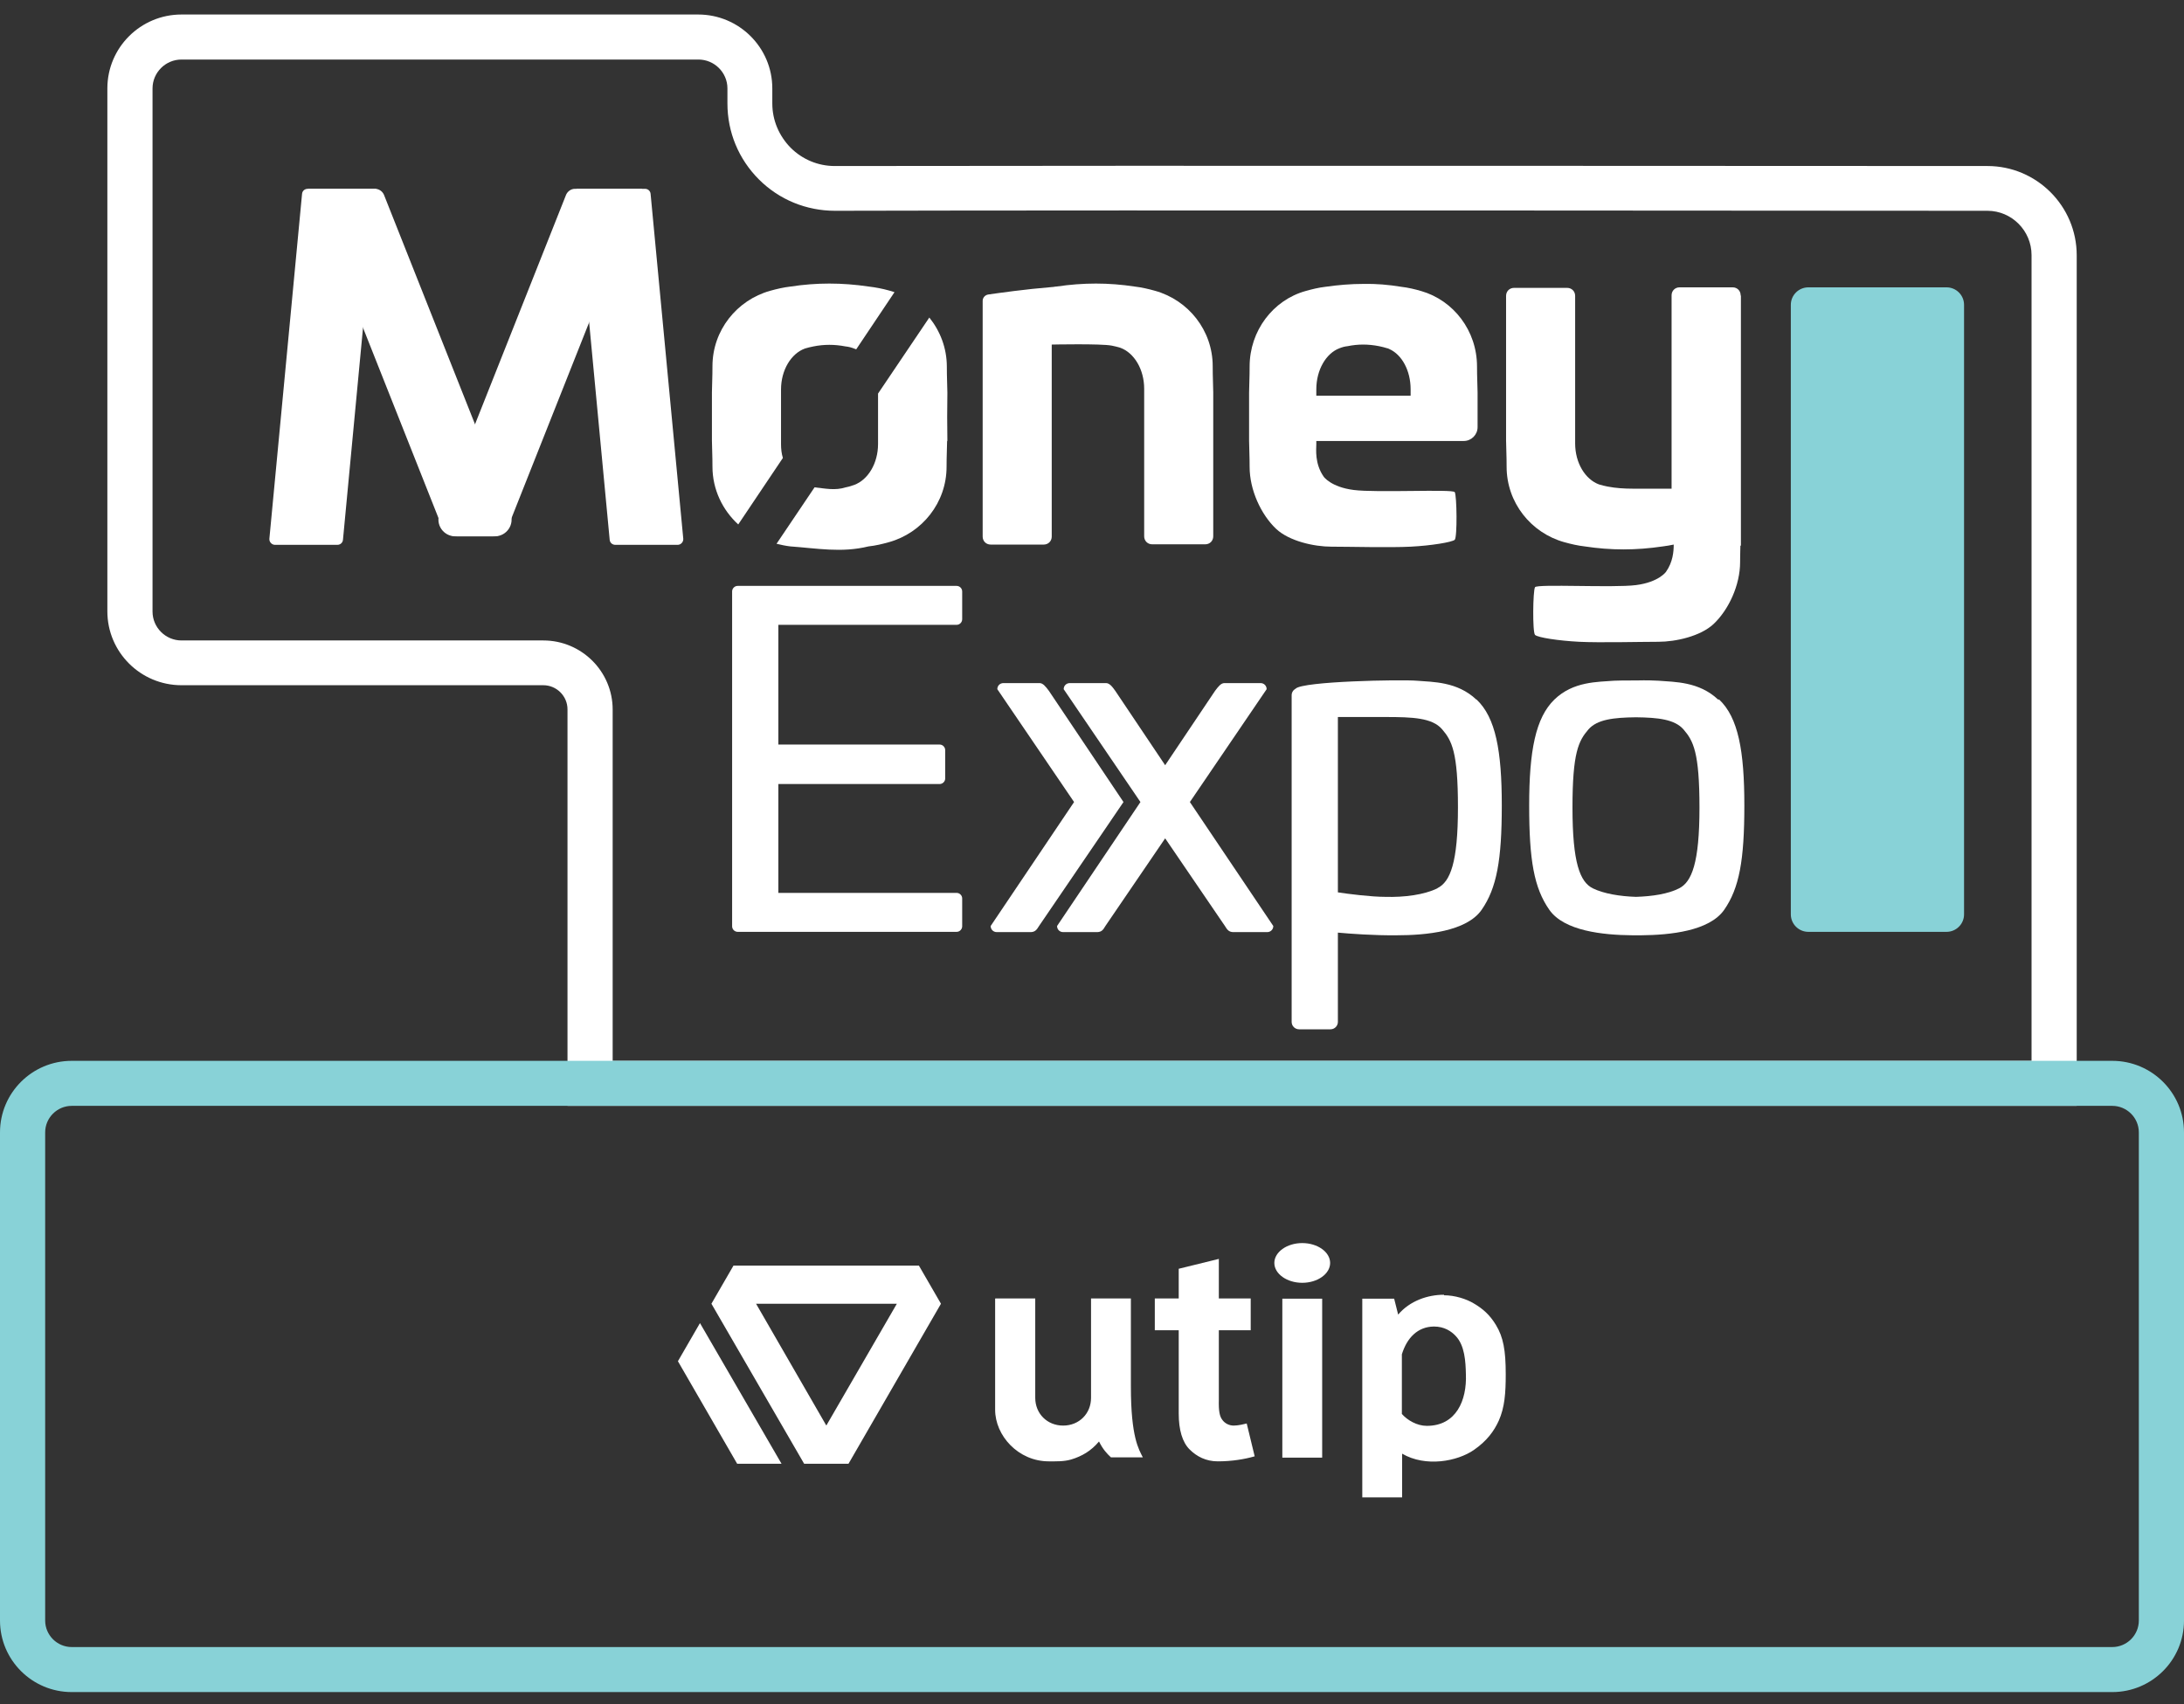 <svg width="82" height="64" viewBox="0 0 82 64" fill="none" xmlns="http://www.w3.org/2000/svg">
<rect x="0" y="0" width="82" height="64" fill="#333333" stroke="none"/>
<g clip-path="url(#clip0_7058_8246)">
<path d="M21.645 7.091H24.218C24.328 7.091 24.417 7.17 24.427 7.28L25.654 20.232C25.664 20.351 25.564 20.461 25.445 20.461H23.101C22.991 20.461 22.901 20.381 22.891 20.272L21.645 7.081V7.091Z" fill="white"/>
<path d="M11.551 7.091H14.084C14.224 7.091 14.354 7.18 14.414 7.31L19.161 19.277C19.331 19.695 19.022 20.142 18.573 20.142H17.166C16.907 20.142 16.668 19.983 16.578 19.744L11.561 7.091H11.551Z" fill="white"/>
<path d="M24.119 7.091H21.585C21.445 7.091 21.316 7.18 21.256 7.31L16.508 19.277C16.338 19.695 16.648 20.142 17.097 20.142H18.503C18.762 20.142 19.002 19.983 19.091 19.744L24.109 7.091H24.119Z" fill="white"/>
<path d="M14.124 7.091H11.55C11.441 7.091 11.351 7.17 11.341 7.28L10.114 20.232C10.104 20.351 10.204 20.461 10.323 20.461H12.667C12.777 20.461 12.867 20.381 12.877 20.272L14.124 7.081V7.091Z" fill="white"/>
<path d="M35.56 16.551C35.54 17.108 35.54 17.526 35.54 17.526C35.54 18.879 34.622 20.013 33.375 20.361C33.126 20.431 32.877 20.491 32.607 20.52C31.6 20.769 30.662 20.59 29.675 20.52C29.495 20.5 29.326 20.461 29.156 20.421L30.583 18.302C30.972 18.342 31.351 18.431 31.75 18.302C31.859 18.282 31.959 18.252 32.069 18.212C32.587 18.023 32.967 17.407 32.967 16.671C32.967 16.671 32.967 16.442 32.967 16.143C32.967 15.825 32.967 15.467 32.967 15.158C32.967 15.009 32.967 14.87 32.967 14.78L34.892 11.925C35.3 12.433 35.55 13.069 35.55 13.776C35.55 13.776 35.55 14.194 35.57 14.751C35.56 15.328 35.56 15.974 35.57 16.571L35.56 16.551Z" fill="white"/>
<path d="M33.573 10.99L32.147 13.119C32.147 13.119 32.097 13.099 32.067 13.089C31.967 13.05 31.857 13.02 31.748 13.01C31.329 12.93 30.94 12.93 30.541 13.01C30.431 13.03 30.321 13.059 30.221 13.089C29.703 13.278 29.324 13.895 29.324 14.631C29.324 14.631 29.324 14.86 29.324 15.158C29.324 15.477 29.324 15.825 29.324 16.143C29.324 16.442 29.324 16.671 29.324 16.671C29.324 16.86 29.344 17.039 29.394 17.198L27.718 19.695C27.129 19.157 26.75 18.381 26.75 17.526C26.75 17.526 26.75 17.108 26.73 16.551C26.73 15.954 26.73 15.308 26.73 14.731C26.75 14.174 26.75 13.756 26.75 13.756C26.75 12.403 27.668 11.269 28.915 10.921C29.164 10.851 29.424 10.791 29.683 10.761C30.66 10.612 31.608 10.612 32.615 10.761C32.875 10.791 33.134 10.841 33.383 10.911C33.453 10.931 33.513 10.95 33.583 10.97L33.573 10.99Z" fill="white"/>
<path d="M45.552 15.755C45.552 15.407 45.552 15.059 45.552 14.731C45.532 14.174 45.532 13.756 45.532 13.756C45.532 12.403 44.615 11.269 43.368 10.921C43.119 10.851 42.859 10.791 42.6 10.761C41.622 10.612 40.675 10.612 39.667 10.761C39.608 10.761 39.548 10.781 39.488 10.781C38.5 10.861 37.523 11 37.104 11.06C36.984 11.08 36.895 11.179 36.895 11.299V20.152C36.895 20.321 37.024 20.451 37.194 20.451H39.189C39.358 20.451 39.488 20.321 39.488 20.152V12.94C39.488 12.94 41.343 12.9 41.742 12.98C41.852 13 41.962 13.03 42.061 13.059C42.58 13.248 42.959 13.865 42.959 14.601C42.959 14.601 42.959 14.83 42.959 15.129C42.959 15.447 42.959 15.795 42.959 16.113C42.959 16.412 42.959 16.641 42.959 16.641C42.959 16.73 42.959 16.82 42.959 16.919V20.142C42.959 20.311 43.089 20.441 43.258 20.441H45.253C45.423 20.441 45.552 20.311 45.552 20.142V15.725V15.755Z" fill="white"/>
<path d="M55.477 15.755C55.477 15.536 55.477 15.308 55.477 15.099V14.87C55.477 14.87 55.477 14.78 55.477 14.741C55.456 14.184 55.456 13.766 55.456 13.766C55.456 12.413 54.569 11.279 53.362 10.931C53.123 10.861 52.873 10.801 52.614 10.771C52.135 10.692 51.666 10.652 51.188 10.662C50.719 10.662 50.24 10.702 49.761 10.771C49.502 10.801 49.262 10.861 49.013 10.931C47.806 11.269 46.918 12.413 46.918 13.766C46.918 13.766 46.918 14.184 46.898 14.741C46.898 15.318 46.898 15.964 46.898 16.561C46.918 17.118 46.918 17.536 46.918 17.536C46.918 18.401 47.347 19.327 47.916 19.864C48.405 20.321 49.332 20.53 49.99 20.53C50.649 20.53 52.185 20.57 52.963 20.53C53.741 20.491 54.519 20.361 54.619 20.272C54.718 20.172 54.699 18.61 54.619 18.481C54.539 18.362 51.686 18.511 50.828 18.401C49.971 18.292 49.701 17.904 49.701 17.904C49.352 17.407 49.422 16.86 49.422 16.68C49.422 16.68 49.422 16.641 49.422 16.561H54.958C55.247 16.561 55.477 16.322 55.477 16.044V15.765V15.755ZM50.29 13.079C50.389 13.04 50.489 13.01 50.599 13C50.988 12.92 51.367 12.92 51.776 13C51.886 13.02 51.985 13.05 52.085 13.079C52.115 13.079 52.135 13.099 52.165 13.109C52.634 13.318 52.963 13.915 52.963 14.621C52.963 14.621 52.963 14.711 52.963 14.86H49.422C49.422 14.711 49.422 14.621 49.422 14.621C49.422 13.885 49.791 13.268 50.29 13.079Z" fill="white"/>
<path d="M65.354 11.09C65.354 10.921 65.225 10.791 65.055 10.791H63.06C62.891 10.791 62.761 10.921 62.761 11.09V18.352H61.674H61.315C60.986 18.352 60.666 18.332 60.357 18.272C60.247 18.252 60.138 18.222 60.038 18.193C59.519 18.003 59.14 17.387 59.14 16.651C59.14 16.651 59.14 16.422 59.14 16.123C59.14 15.805 59.14 15.457 59.14 15.139C59.14 14.84 59.14 14.611 59.14 14.611C59.14 14.522 59.14 14.432 59.14 14.333V11.11C59.14 10.941 59.011 10.811 58.841 10.811H56.846C56.676 10.811 56.547 10.941 56.547 11.11V15.527C56.547 15.875 56.547 16.223 56.547 16.551C56.567 17.108 56.567 17.526 56.567 17.526C56.567 18.879 57.484 20.013 58.731 20.361C58.981 20.431 59.24 20.491 59.499 20.52C60.477 20.67 61.424 20.67 62.432 20.52C62.571 20.5 62.711 20.481 62.841 20.451C62.841 20.709 62.811 21.107 62.551 21.475C62.551 21.475 62.282 21.863 61.424 21.973C60.567 22.082 57.714 21.923 57.634 22.052C57.554 22.172 57.534 23.744 57.634 23.843C57.734 23.942 58.512 24.062 59.29 24.102C60.068 24.141 61.604 24.102 62.262 24.102C62.921 24.102 63.848 23.893 64.337 23.435C64.906 22.898 65.334 21.973 65.334 21.107C65.334 21.107 65.334 20.859 65.344 20.491C65.344 20.491 65.354 20.491 65.364 20.491V11.11L65.354 11.09Z" fill="white"/>
<path d="M35.917 23.465C36.036 23.465 36.126 23.365 36.126 23.256V22.212C36.126 22.092 36.026 22.003 35.917 22.003H27.698C27.578 22.003 27.488 22.102 27.488 22.212V34.786C27.488 34.905 27.588 34.995 27.698 34.995H35.917C36.036 34.995 36.126 34.895 36.126 34.786V33.741C36.126 33.622 36.026 33.532 35.917 33.532H29.224V29.444H35.278C35.388 29.444 35.488 29.354 35.488 29.235V28.17C35.488 28.061 35.398 27.961 35.278 27.961H29.224V23.465H35.917Z" fill="white"/>
<path d="M44.675 30.12L47.557 25.882C47.557 25.753 47.458 25.653 47.328 25.653H45.971C45.842 25.653 45.742 25.783 45.622 25.942L43.747 28.737L41.872 25.942C41.752 25.773 41.653 25.653 41.523 25.653H40.166C40.037 25.653 39.937 25.753 39.937 25.882L42.819 30.12L39.688 34.776C39.688 34.905 39.787 35.005 39.917 35.005H41.204C41.353 34.995 41.413 34.935 41.503 34.776L43.747 31.483L45.991 34.776C46.081 34.925 46.141 34.995 46.291 35.005H47.577C47.707 35.005 47.807 34.905 47.807 34.776L44.675 30.12Z" fill="white"/>
<path d="M42.182 30.12L41.255 31.483L39.011 34.776C38.921 34.925 38.861 34.995 38.711 35.005H37.425C37.295 35.005 37.195 34.905 37.195 34.776L40.327 30.12L37.445 25.882C37.445 25.753 37.544 25.653 37.674 25.653H39.031C39.16 25.653 39.26 25.783 39.38 25.942L41.255 28.737L42.182 30.12Z" fill="white"/>
<path d="M55.428 26.27C54.71 25.594 53.803 25.614 53.194 25.564C52.586 25.514 48.915 25.584 48.646 25.862C48.556 25.912 48.496 26.002 48.496 26.111V38.377C48.496 38.536 48.626 38.655 48.775 38.655H49.952C50.112 38.655 50.232 38.526 50.232 38.377V35.024C50.651 35.064 51.608 35.134 52.436 35.124C53.533 35.124 55.059 34.985 55.628 34.169C56.196 33.353 56.386 32.299 56.386 30.249C56.386 28.2 56.157 26.947 55.438 26.27H55.428ZM53.962 33.363C53.473 33.602 52.735 33.701 52.017 33.681C51.478 33.681 50.621 33.572 50.232 33.512V26.927H52.027C53.035 26.927 53.773 26.957 54.142 27.384C54.511 27.812 54.74 28.24 54.74 30.319C54.74 32.398 54.451 33.114 53.972 33.353L53.962 33.363Z" fill="white"/>
<path d="M64.506 26.27C63.788 25.594 62.88 25.614 62.272 25.564C62.132 25.554 61.823 25.544 61.434 25.554C61.045 25.554 60.736 25.554 60.596 25.564C59.987 25.614 59.07 25.584 58.362 26.27C57.653 26.957 57.414 28.2 57.414 30.249C57.414 32.299 57.594 33.343 58.172 34.169C58.731 34.965 60.187 35.114 61.284 35.124C61.284 35.124 61.314 35.124 61.334 35.124C61.344 35.124 61.354 35.124 61.374 35.124C61.404 35.124 61.424 35.124 61.454 35.124C61.484 35.124 61.504 35.124 61.533 35.124C61.544 35.124 61.553 35.124 61.573 35.124C61.593 35.124 61.603 35.124 61.623 35.124C62.711 35.114 64.177 34.965 64.735 34.169C65.304 33.353 65.493 32.299 65.493 30.249C65.493 28.2 65.264 26.947 64.546 26.27H64.506ZM63.04 33.363C62.631 33.572 62.042 33.661 61.424 33.681C60.815 33.661 60.217 33.562 59.808 33.363C59.319 33.124 59.04 32.398 59.04 30.329C59.04 28.26 59.269 27.822 59.638 27.394C59.968 27.016 60.586 26.947 61.424 26.937C62.262 26.947 62.88 27.016 63.209 27.394C63.578 27.822 63.808 28.25 63.808 30.329C63.808 32.408 63.518 33.124 63.04 33.363Z" fill="white"/>
<path d="M73.083 10.791H67.897C67.533 10.791 67.238 11.085 67.238 11.448V34.338C67.238 34.701 67.533 34.995 67.897 34.995H73.083C73.447 34.995 73.742 34.701 73.742 34.338V11.448C73.742 11.085 73.447 10.791 73.083 10.791Z" fill="#88D2D7"/>
<path d="M77.972 41.53H21.307V26.638C21.307 26.141 20.898 25.733 20.399 25.733H6.814C5.278 25.733 4.031 24.49 4.031 22.958V3.32C4.031 1.788 5.278 0.545 6.814 0.545H26.214C27.75 0.545 28.997 1.788 28.997 3.32V3.887C28.997 4.514 29.247 5.101 29.686 5.549C30.124 5.986 30.713 6.235 31.341 6.235C41.256 6.215 73.264 6.235 74.621 6.235C76.466 6.235 77.972 7.737 77.972 9.588V41.54V41.53ZM23.003 39.839H76.276V9.578C76.276 8.662 75.528 7.916 74.621 7.916C73.264 7.916 41.256 7.887 31.351 7.916C30.274 7.916 29.257 7.499 28.499 6.743C27.731 5.977 27.312 4.962 27.312 3.887V3.32C27.312 2.724 26.823 2.236 26.224 2.236H6.814C6.216 2.236 5.727 2.724 5.727 3.32V22.968C5.727 23.564 6.216 24.052 6.814 24.052H20.399C21.836 24.052 23.003 25.216 23.003 26.648V39.849V39.839Z" fill="white"/>
<path d="M79.307 63.545H2.693C1.207 63.545 0 62.341 0 60.859V42.525C0 41.043 1.207 39.839 2.693 39.839H79.307C80.793 39.839 82 41.043 82 42.525V60.859C82 62.341 80.793 63.545 79.307 63.545ZM2.693 41.53C2.145 41.53 1.696 41.978 1.696 42.525V60.859C1.696 61.406 2.145 61.854 2.693 61.854H79.307C79.856 61.854 80.304 61.406 80.304 60.859V42.525C80.304 41.978 79.856 41.53 79.307 41.53H2.693Z" fill="#88D2D7"/>
<path fill-rule="evenodd" clip-rule="evenodd" d="M34.501 47.529H27.539L26.711 48.961L30.192 54.97H31.858L35.329 48.961L34.501 47.529ZM31.02 53.527L28.387 48.961H33.673L31.03 53.527H31.02Z" fill="white"/>
<path fill-rule="evenodd" clip-rule="evenodd" d="M26.281 49.688L25.453 51.12L27.677 54.97H29.343L26.281 49.688Z" fill="white"/>
<path d="M48.894 46.683C48.315 46.683 47.846 47.022 47.846 47.429C47.846 47.837 48.315 48.175 48.894 48.175C49.472 48.175 49.941 47.837 49.941 47.429C49.941 47.022 49.472 46.683 48.894 46.683ZM45.752 47.28L44.256 47.648V48.762H43.358V49.956H44.256V53.08C44.256 53.706 44.395 54.164 44.665 54.433C44.934 54.701 45.283 54.88 45.722 54.88C46.251 54.88 46.729 54.801 47.108 54.691L46.809 53.458C46.729 53.478 46.5 53.537 46.32 53.537C46.141 53.537 45.981 53.448 45.891 53.319C45.792 53.189 45.752 52.99 45.762 52.582V49.956H46.959V48.762H45.762V47.27L45.752 47.28ZM54.22 48.623C53.602 48.623 52.933 48.852 52.495 49.369L52.345 48.772H51.148V56.233H52.644V54.592C53.532 55.109 54.719 54.88 55.337 54.453C55.826 54.114 56.095 53.746 56.275 53.348C56.494 52.851 56.534 52.324 56.534 51.608C56.534 50.712 56.444 50.215 56.165 49.757C55.936 49.379 55.676 49.15 55.337 48.951C55.058 48.782 54.629 48.643 54.21 48.643L54.22 48.623ZM37.363 48.772V52.941C37.363 53.915 38.231 54.88 39.378 54.88C39.677 54.88 39.937 54.89 40.216 54.811C40.615 54.691 40.964 54.492 41.263 54.134C41.413 54.433 41.553 54.582 41.712 54.731H42.909C42.76 54.433 42.46 53.985 42.46 52.075V48.762H40.964V52.493C40.964 53.09 40.515 53.537 39.917 53.537C39.318 53.537 38.869 53.09 38.869 52.493V48.762H37.373L37.363 48.772ZM48.146 48.772V54.741H49.642V48.772H48.146ZM53.841 49.817C54.23 49.817 54.489 49.996 54.649 50.165C54.998 50.523 55.028 51.14 55.038 51.608C55.078 52.582 54.679 53.547 53.572 53.547C53.203 53.547 52.844 53.338 52.634 53.1V50.861C52.824 50.245 53.223 49.827 53.831 49.817H53.841Z" fill="white"/>
</g>
<defs>
<clipPath id="clip0_7058_8246">
<rect width="82" height="63" fill="white" transform="translate(0 0.545)"/>
</clipPath>
</defs>
</svg>
